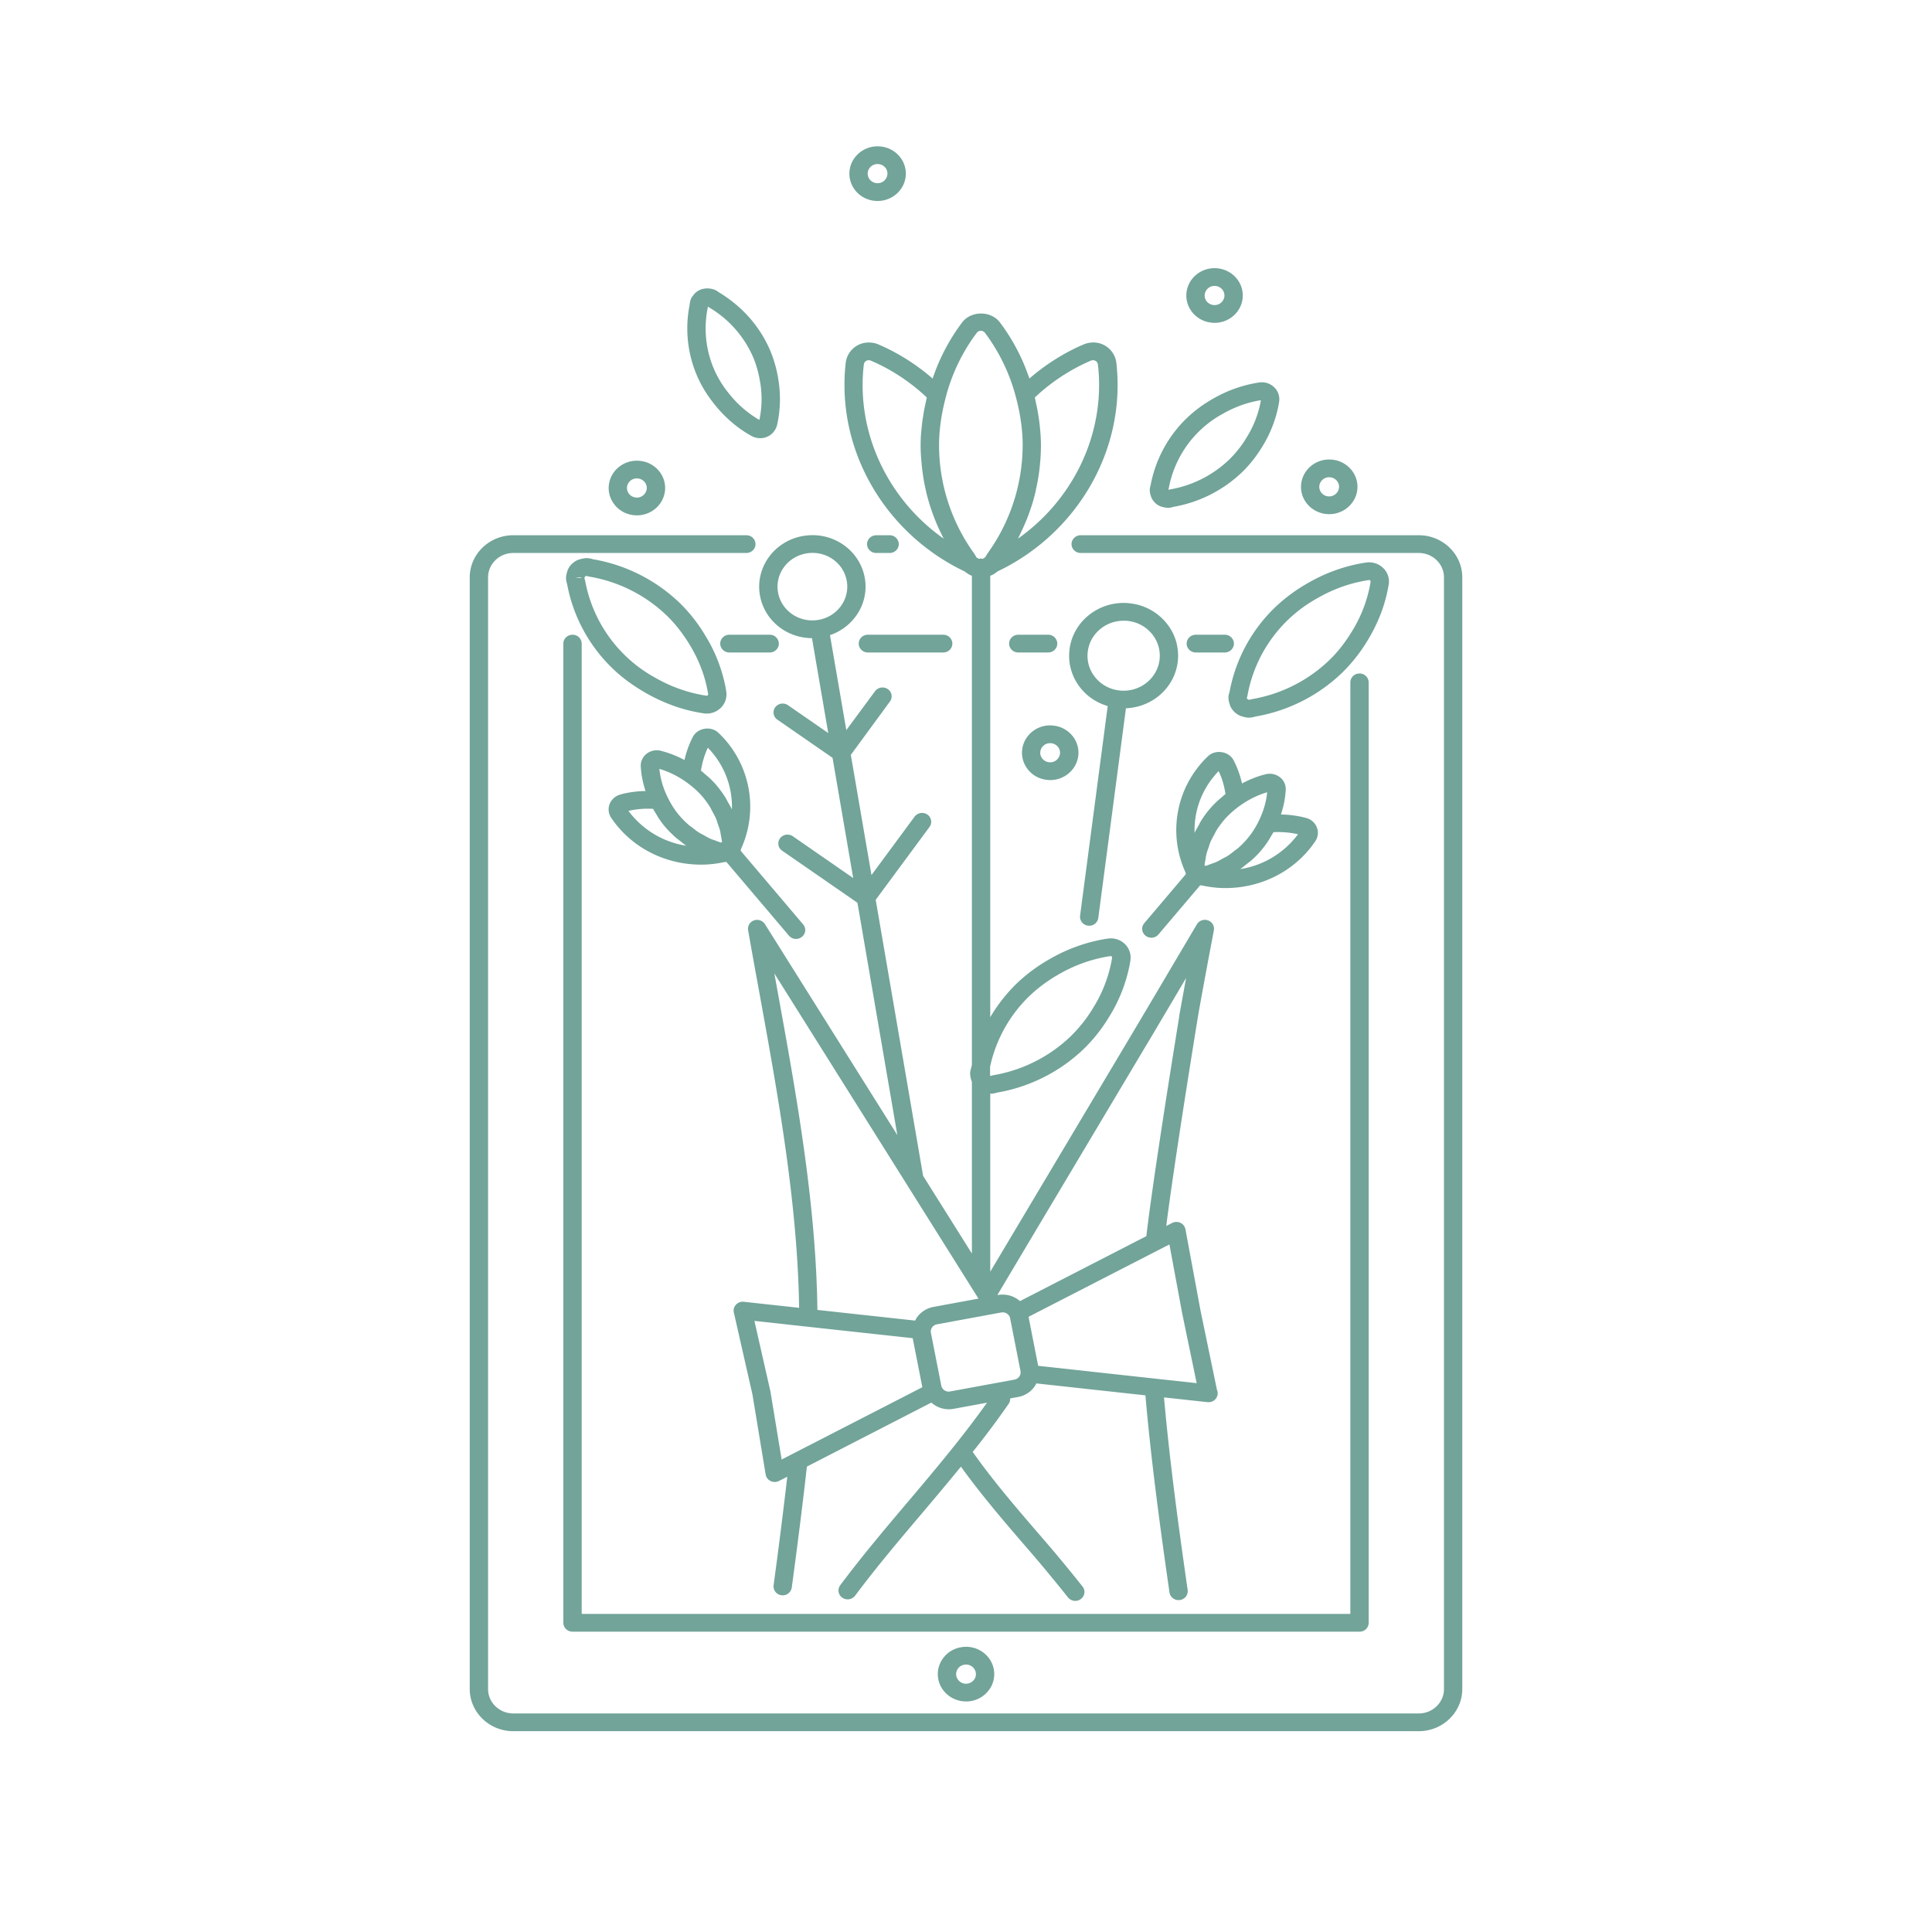 <svg width="80" height="80" fill="none" xmlns="http://www.w3.org/2000/svg"><path d="M31.466 24.643c.176 1.027 1.082 1.775 2.156 1.782l.674 3.929-1.666-1.152a.388.388 0 0 0-.53.085.36.36 0 0 0 .089.512l2.285 1.581.855 4.978-2.5-1.73a.388.388 0 0 0-.53.085.36.36 0 0 0 .088.512l3.118 2.157 1.652 9.619-5.482-8.734a.386.386 0 0 0-.456-.154.365.365 0 0 0-.241.405c.15.858.307 1.723.466 2.59.78 4.29 1.58 8.718 1.646 13.046l-2.29-.25a.384.384 0 0 0-.325.12.358.358 0 0 0-.088.324l.772 3.403.545 3.305a.369.369 0 0 0 .206.271.388.388 0 0 0 .346-.004l.344-.175a236.475 236.475 0 0 1-.567 4.495.37.37 0 0 0 .327.412.377.377 0 0 0 .425-.317c.253-1.866.457-3.505.627-5.01l5.153-2.65a1.086 1.086 0 0 0 .924.258l1.381-.254c-.997 1.402-2.132 2.755-3.24 4.064-.956 1.128-1.944 2.298-2.838 3.496a.36.36 0 0 0 .086.514.387.387 0 0 0 .531-.083c.88-1.18 1.86-2.338 2.81-3.459.522-.617 1.05-1.245 1.571-1.884.787 1.093 1.675 2.139 2.546 3.15a65.222 65.222 0 0 1 1.885 2.262.386.386 0 0 0 .533.072.361.361 0 0 0 .074-.516 62.26 62.26 0 0 0-1.907-2.29c-.91-1.058-1.843-2.15-2.643-3.287a35.98 35.98 0 0 0 1.495-2.001.35.35 0 0 0 .056-.214l.325-.06c.282-.051.526-.206.688-.437a.905.905 0 0 0 .07-.125l4.517.494c.247 2.834.642 5.691.997 8.161a.376.376 0 0 0 .428.314.37.37 0 0 0 .325-.414c-.348-2.417-.734-5.207-.98-7.975l1.792.195.043.003h.01a.374.374 0 0 0 .379-.368.379.379 0 0 0-.033-.15l-.68-3.28-.624-3.365a.372.372 0 0 0-.208-.265.393.393 0 0 0-.343.006l-.243.125c.33-2.607 1.13-7.548 1.337-8.818.205-1.144.417-2.284.635-3.424a.368.368 0 0 0-.243-.412.386.386 0 0 0-.46.162l-1.16 1.96a519.27 519.27 0 0 1-1.136 1.92c-.826 1.39-2.052 3.444-3.283 5.51l-2.978 4.996v-7.375c.01 0 .018.003.027.003a.843.843 0 0 0 .227-.036l.048-.012a6.854 6.854 0 0 0 3.586-1.82 6.7 6.7 0 0 0 1.05-1.338 6.4 6.4 0 0 0 .84-2.154l.025-.151a.784.784 0 0 0-.187-.643.834.834 0 0 0-.753-.267l-.156.024a6.848 6.848 0 0 0-2.227.813 6.83 6.83 0 0 0-1.38 1.017 6.6 6.6 0 0 0-1.1 1.402v-18.28a.93.93 0 0 0 .296-.178c3.025-1.44 4.978-4.464 4.978-7.717a8.637 8.637 0 0 0-.052-.927.958.958 0 0 0-.959-.839c-.135 0-.27.028-.395.081-.063.026-.126.055-.19.082a8.695 8.695 0 0 0-2.057 1.331 8.237 8.237 0 0 0-1.101-2.163l-.12-.162c-.373-.49-1.19-.49-1.564 0a8.239 8.239 0 0 0-1.222 2.326 8.645 8.645 0 0 0-2.058-1.332c-.063-.027-.126-.054-.187-.082a1.016 1.016 0 0 0-.395-.08.955.955 0 0 0-.958.836 7.7 7.7 0 0 0-.052.927c0 3.255 1.954 6.28 4.981 7.72.09.075.188.136.295.176v20.251c-.007.034-.016.066-.022.098l-.013.047a1.235 1.235 0 0 0-.032.133c-.015.097 0 .176.011.242a.632.632 0 0 0 .026.094c.008.03.017.06.03.09v7.111l-2.02-3.218-1.963-11.43 2.228-3.017a.36.36 0 0 0-.088-.512.388.388 0 0 0-.529.085l-1.786 2.42-.855-4.978 1.62-2.21a.36.36 0 0 0-.088-.512.388.388 0 0 0-.529.086l-1.19 1.611-.676-3.932c.99-.338 1.62-1.32 1.443-2.357-.197-1.148-1.312-1.95-2.534-1.753-1.197.192-2.011 1.293-1.811 2.453Zm.9 35.792-.464-2.817-.663-2.922 6.554.716.399 2.03-5.825 2.993Zm16.057-8.906.533 2.875.596 2.87-6.564-.718-.398-2.03 5.833-2.997Zm-3.792-3.496 3.26-5.467.026-.046.088-.148v-.001c.39-.657.722-1.217 1.047-1.77l.062-.104c-.076.41-.15.822-.224 1.232l-.001.005a20.515 20.515 0 0 0-.063.35c-.002.01.001.018 0 .03-.279 1.717-1.092 6.782-1.358 9.072l-5.233 2.69a1.092 1.092 0 0 0-.916-.252l-.022.004c.84-1.413 2.087-3.503 3.334-5.595Zm-3.172 6.315c.02-.003.04-.006.06-.006.151 0 .28.103.309.248l.368 1.875.06.305a.297.297 0 0 1-.049.23.313.313 0 0 1-.201.127l-2.662.49a.314.314 0 0 1-.368-.243l-.428-2.18a.296.296 0 0 1 .048-.229.312.312 0 0 1 .202-.128l2.661-.49Zm1.172-13.11a6.162 6.162 0 0 1 1.23-.904 6.06 6.06 0 0 1 1.974-.721l.151-.023c.026 0 .04.01.048.02a.067.067 0 0 1 .014.055l-.022.132a5.66 5.66 0 0 1-.745 1.912 5.95 5.95 0 0 1-.934 1.19 6.087 6.087 0 0 1-3.186 1.618 2.382 2.382 0 0 0-.144.034c-.007-.002-.015-.008-.02-.01v-.371a5.76 5.76 0 0 1 1.634-2.932Zm-.118-19.725a7.72 7.72 0 0 0 .152-.418l.05-.14c.06-.186.111-.373.157-.563.01-.04.017-.083.026-.126a8.922 8.922 0 0 0 .119-.643c.02-.14.036-.28.048-.42.005-.06.013-.119.016-.18.014-.196.022-.395.022-.593a6.586 6.586 0 0 0-.036-.667 9.058 9.058 0 0 0-.038-.348c-.01-.067-.022-.136-.031-.204a8.133 8.133 0 0 0-.057-.325c-.014-.073-.032-.146-.047-.221-.016-.069-.027-.137-.044-.206a7.971 7.971 0 0 1 2.316-1.524c.121-.052.277.002.296.164.008.06.013.12.02.18.02.223.029.445.029.665 0 2.523-1.283 4.894-3.359 6.36l.032-.067.075-.155a10.86 10.86 0 0 0 .254-.569Zm-6.794-5.568a7.235 7.235 0 0 1 .05-.846.204.204 0 0 1 .202-.184.22.22 0 0 1 .092.02l.17.074a7.952 7.952 0 0 1 2.144 1.45c-.017.069-.03.137-.044.206l-.048.22c-.023.11-.04.216-.056.321l-.033.207c-.015.116-.026.23-.038.345-.004.056-.012.113-.017.17a6.753 6.753 0 0 0 .005 1.092l.016.18c.012.14.03.28.049.42l.028.19c.025.152.055.303.09.453l.026.126c.046.19.1.378.158.564.014.046.031.092.047.138a7.89 7.89 0 0 0 .406.99l.076.155c.011.021.02.045.031.067-2.072-1.464-3.354-3.836-3.354-6.358Zm3.166 2.484c0-.468.053-.962.159-1.474.034-.171.077-.343.122-.519a7.629 7.629 0 0 1 1.17-2.506l.109-.147a.209.209 0 0 1 .17-.086c.04 0 .112.01.17.086l.109.147a7.67 7.67 0 0 1 1.17 2.505c.14.523.228 1.03.264 1.515.013.162.018.32.018.477a7.69 7.69 0 0 1-1.442 4.473v.002a1.4 1.4 0 0 0-.076.119c-.015.023-.027.047-.062.076l-.008.006-.001.002a.693.693 0 0 0-.068.037c-.025-.005-.049-.016-.075-.016-.026 0-.048.01-.071.014l-.01-.003h-.001a1.347 1.347 0 0 0-.082-.043c-.002-.002-.007-.003-.007-.005-.017-.02-.03-.045-.042-.068a1.987 1.987 0 0 0-.076-.12 7.659 7.659 0 0 1-1.44-4.472Zm1.633 35.344-1.862.343a1.077 1.077 0 0 0-.688.436c-.03.041-.052.087-.074.131l-4.047-.442c-.057-4.417-.87-8.908-1.66-13.256-.04-.226-.082-.451-.123-.677l8.453 13.465Zm-7.115-30.859a1.6 1.6 0 0 1 .24-.02c.706 0 1.305.491 1.421 1.168.13.76-.401 1.482-1.187 1.608-.802.129-1.532-.396-1.662-1.149-.13-.76.402-1.48 1.188-1.607Zm13.409 2.07c-1.25-.152-2.369.71-2.523 1.89-.077.58.085 1.152.453 1.614.29.363.682.617 1.126.748l-1.144 8.681a.371.371 0 0 0 .329.412.376.376 0 0 0 .425-.319l1.145-8.682c1.09-.044 2.003-.842 2.141-1.9a2.117 2.117 0 0 0-.453-1.613 2.26 2.26 0 0 0-1.5-.83Zm1.2 2.351c-.103.782-.846 1.356-1.674 1.254a1.493 1.493 0 0 1-.994-.55 1.404 1.404 0 0 1-.3-1.071c.094-.721.732-1.265 1.483-1.265a1.493 1.493 0 0 1 1.186.563c.243.306.349.685.299 1.07Zm2.132-13.977c.05.006.1.01.15.01.585 0 1.083-.425 1.157-.989a1.1 1.1 0 0 0-.235-.835 1.169 1.169 0 0 0-.776-.43c-.646-.081-1.227.367-1.307.979-.04.3.044.596.234.835.193.24.468.392.777.43Zm.148-1.519a.414.414 0 0 1 .324.154.386.386 0 0 1 .082.293.407.407 0 0 1-.458.343.413.413 0 0 1-.273-.15.386.386 0 0 1-.081-.293.406.406 0 0 1 .406-.347ZM36.19 8.313c.05.006.1.009.15.009.585 0 1.083-.424 1.159-.988a1.1 1.1 0 0 0-.235-.836 1.166 1.166 0 0 0-.776-.43c-.648-.08-1.227.368-1.307.98-.04.3.044.595.234.835.19.238.465.392.775.43Zm.147-1.52.053.003a.413.413 0 0 1 .273.15.386.386 0 0 1 .081.293.406.406 0 0 1-.458.343.413.413 0 0 1-.272-.15.387.387 0 0 1-.082-.293.406.406 0 0 1 .405-.346Zm7 25.498c.051.006.1.01.15.01.586 0 1.084-.426 1.16-.988a1.1 1.1 0 0 0-.235-.836 1.165 1.165 0 0 0-.777-.43c-.647-.084-1.226.367-1.307.979-.039.3.044.596.235.835.189.24.465.392.775.43Zm.147-1.518a.414.414 0 0 1 .324.154.38.38 0 0 1 .083.293.409.409 0 0 1-.459.342.414.414 0 0 1-.272-.15.38.38 0 0 1-.082-.293.406.406 0 0 1 .406-.346Zm11.408-9.492c.05.006.099.009.15.009.585 0 1.083-.426 1.158-.988a1.1 1.1 0 0 0-.234-.835 1.165 1.165 0 0 0-.777-.43c-.647-.083-1.226.368-1.307.978-.085.62.37 1.186 1.01 1.266Zm.146-1.519.052.003a.414.414 0 0 1 .272.151.38.38 0 0 1 .082.293.41.41 0 0 1-.458.343.4.4 0 0 1-.354-.444.407.407 0 0 1 .406-.346ZM26.224 21.33c.05.006.099.01.15.01.585 0 1.083-.425 1.158-.989a1.1 1.1 0 0 0-.234-.835 1.166 1.166 0 0 0-.777-.43c-.647-.081-1.227.367-1.307.979-.04.3.044.596.235.835.189.24.464.392.775.43Zm.146-1.52.054.003a.413.413 0 0 1 .272.151.386.386 0 0 1 .082.293.408.408 0 0 1-.458.343.414.414 0 0 1-.273-.151.386.386 0 0 1-.082-.293.405.405 0 0 1 .405-.346Zm-.683 13.092a.652.652 0 0 0-.443.39c-.075.192-.05.4.066.575l.059.084c.072.1.146.198.225.29.842.993 2.096 1.562 3.44 1.562.325 0 .648-.038.963-.107l.017.002c.022 0 .041-.008.061-.011l2.594 3.057a.386.386 0 0 0 .535.05.358.358 0 0 0 .052-.517l-2.588-3.05c.007-.023.01-.048.015-.072a4.21 4.21 0 0 0-.866-4.745l-.074-.071c-.307-.29-.858-.198-1.05.169l-.046.09a3.973 3.973 0 0 0-.304.873 4.338 4.338 0 0 0-.888-.358l-.097-.026a.683.683 0 0 0-.645.179.623.623 0 0 0-.18.475l.007.101c.025.305.091.61.19.912a4.45 4.45 0 0 0-.943.117l-.1.03Zm3.623-1.94a3.485 3.485 0 0 1 .997 2.554c-.047-.104-.109-.203-.165-.303-.034-.06-.062-.122-.098-.18a4.374 4.374 0 0 0-.358-.494l-.009-.014-.008-.008a3.896 3.896 0 0 0-.338-.346c-.04-.036-.084-.07-.125-.106-.06-.05-.116-.104-.18-.153.051-.34.146-.657.284-.95Zm-.909 1.412c.274.194.506.401.69.617.118.14.224.286.317.438.031.05.053.107.082.159.056.103.116.207.162.315.027.064.044.131.066.197.036.102.076.203.1.308.018.072.026.146.04.22.014.08.03.156.04.237-.007.005-.015.006-.021.01-.006.005-.01.013-.014.018a4.061 4.061 0 0 1-.229-.083c-.072-.027-.148-.048-.218-.08-.1-.045-.192-.101-.287-.154-.063-.035-.13-.066-.19-.104-.1-.064-.19-.137-.282-.21-.05-.04-.104-.072-.152-.115a3.742 3.742 0 0 1-.38-.386 3.236 3.236 0 0 1-.262-.356 3.952 3.952 0 0 1-.23-.418 3.432 3.432 0 0 1-.33-1.15c.38.112.75.292 1.098.537Zm-1.36 1.118c.038.07.08.132.12.2.028.045.055.094.083.14.091.141.189.276.291.398.137.161.287.309.443.448.049.044.104.08.156.122.093.074.184.154.282.22a3.69 3.69 0 0 1-2.394-1.443 3.656 3.656 0 0 1 1.019-.085Zm22.048 2.633c.005.024.008.048.016.071l-1.723 2.031a.358.358 0 0 0 .052.517.386.386 0 0 0 .535-.05l1.728-2.037c.02.001.039.01.061.01l.017-.001c.315.068.638.107.964.107 1.343 0 2.597-.57 3.44-1.563a4.22 4.22 0 0 0 .224-.29l.059-.084a.615.615 0 0 0 .066-.575.65.65 0 0 0-.443-.391l-.099-.026a4.385 4.385 0 0 0-.945-.118c.1-.301.166-.606.19-.911l.009-.1a.63.63 0 0 0-.18-.478.687.687 0 0 0-.644-.178l-.1.025c-.305.083-.6.205-.887.357a4.054 4.054 0 0 0-.304-.872l-.046-.091c-.194-.368-.745-.458-1.052-.17l-.072.07a4.213 4.213 0 0 0-.866 4.746Zm3.522-1.466c.04-.067.082-.13.12-.2a3.76 3.76 0 0 1 1.017.085 3.68 3.68 0 0 1-2.394 1.444c.097-.066.185-.142.276-.216.054-.042.112-.082.164-.128a3.711 3.711 0 0 0 .734-.846c.03-.044.057-.093.083-.139Zm-1.24-1.317c.35-.245.718-.425 1.1-.536-.037.384-.148.77-.329 1.15a3.5 3.5 0 0 1-.874 1.16c-.044.039-.096.07-.142.106-.094.075-.188.152-.29.218-.06.038-.125.067-.187.1-.096.056-.19.112-.293.156-.069.03-.145.053-.215.08-.078.028-.151.059-.23.082-.007-.006-.008-.012-.014-.018-.007-.005-.015-.007-.02-.011.009-.078.023-.156.037-.232.014-.075.022-.15.04-.224.026-.105.065-.206.1-.306.022-.066.04-.133.066-.197.047-.113.109-.22.167-.326.027-.05.047-.1.077-.147.095-.152.2-.299.318-.437.185-.217.416-.424.689-.618Zm-1.08-1.224a3.84 3.84 0 0 1 .17-.188c.14.292.234.61.284.95-.064.049-.12.102-.18.153-.04.035-.084.07-.123.106a3.902 3.902 0 0 0-.715.863c-.035.055-.062.113-.092.171-.058.104-.121.204-.17.313a3.485 3.485 0 0 1 .827-2.368Zm-2.645-11.605a.768.768 0 0 0 .029.085c.038.092.091.153.13.198a.705.705 0 0 0 .05.048.623.623 0 0 0 .295.15.845.845 0 0 0 .214.033.728.728 0 0 0 .23-.04 5.448 5.448 0 0 0 2.85-1.447c.306-.296.588-.654.835-1.063a5.09 5.09 0 0 0 .666-1.713l.02-.12a.693.693 0 0 0-.166-.57.738.738 0 0 0-.663-.236l-.125.02a5.472 5.472 0 0 0-1.77.645 5.44 5.44 0 0 0-1.097.808 5.199 5.199 0 0 0-1.502 2.792.907.907 0 0 0-.027.113c-.014.088 0 .163.008.214l.023.083Zm.752-.308a4.43 4.43 0 0 1 2.23-3.068c.49-.279 1-.466 1.52-.555l.063-.009-.01.061a4.327 4.327 0 0 1-.574 1.47 4.552 4.552 0 0 1-.718.916 4.685 4.685 0 0 1-2.45 1.244.968.968 0 0 0-.079.019l.017-.078Zm9.106 3.999a.78.78 0 0 0-.189-.643.84.84 0 0 0-.752-.267l-.156.024a6.848 6.848 0 0 0-2.227.813 6.827 6.827 0 0 0-1.381 1.017 6.49 6.49 0 0 0-1.88 3.473l-.013.047a1.26 1.26 0 0 0-.032.132c-.015.098 0 .177.012.243a.639.639 0 0 0 .025.094c.01.032.019.064.031.098a.798.798 0 0 0 .424.409c.033.012.066.02.124.038a.877.877 0 0 0 .235.035.843.843 0 0 0 .225-.037l.05-.012a6.845 6.845 0 0 0 3.586-1.822 6.669 6.669 0 0 0 1.05-1.338c.42-.693.703-1.418.84-2.155l.028-.15Zm-.773.021a5.66 5.66 0 0 1-.745 1.912c-.28.462-.595.863-.934 1.19a6.088 6.088 0 0 1-3.184 1.618l-.116.026a.206.206 0 0 1-.03.008.517.517 0 0 1-.077-.035l-.016-.052.01-.03a.888.888 0 0 0 .026-.112 5.765 5.765 0 0 1 2.9-3.988 6.06 6.06 0 0 1 1.975-.721l.152-.023c.025 0 .039.01.047.02.012.013.017.032.014.055l-.022.132Zm-28.572.755a6.842 6.842 0 0 0-3.587-1.82l-.05-.013a.873.873 0 0 0-.225-.037 1.014 1.014 0 0 0-.26.042c-.032.009-.064.017-.1.03-.104.04-.173.098-.23.145a.723.723 0 0 0-.233.389.626.626 0 0 0-.022.09c-.008.047-.022.127-.008.224.008.046.02.088.032.133l.012.049a6.492 6.492 0 0 0 1.88 3.47c.385.373.85.714 1.383 1.018.715.407 1.463.68 2.225.812l.156.025a.833.833 0 0 0 .753-.267.778.778 0 0 0 .187-.643l-.025-.151a6.372 6.372 0 0 0-.84-2.156 6.633 6.633 0 0 0-1.048-1.34Zm-4.34-1.07.186-.006.11.04-.296-.034Zm5.504 4.825a.062.062 0 0 1-.015.053.061.061 0 0 1-.047.02l-.15-.023a6.121 6.121 0 0 1-1.976-.72 5.77 5.77 0 0 1-2.9-3.988c-.008-.04-.018-.076-.027-.114-.003-.01-.006-.021-.01-.021l-.003.009h-.003a.478.478 0 0 1 .041-.089.554.554 0 0 0 .055-.015l.032.01c.038.01.075.02.115.025A6.08 6.08 0 0 1 27.62 25.5c.339.328.652.729.934 1.19.375.616.625 1.26.745 1.914l.024.13Zm.297-11.948c.402.492.868.896 1.384 1.201l.108.061a.76.76 0 0 0 .363.095.712.712 0 0 0 .703-.55l.025-.117a4.933 4.933 0 0 0 .02-1.8 5.072 5.072 0 0 0-.374-1.262c-.437-.961-1.156-1.758-2.106-2.327-.031-.021-.061-.044-.1-.064-.08-.044-.153-.058-.207-.069a.854.854 0 0 0-.414.032.45.45 0 0 0-.061.028c-.045.023-.119.06-.188.133a.723.723 0 0 0-.064.077.666.666 0 0 0-.052.07c-.02.034-.06.096-.08.185a1.5 1.5 0 0 0-.021.143 4.971 4.971 0 0 0 .354 3.043c.172.378.411.755.71 1.12Zm-.318-4.024c.003-.02.008-.04.01-.067.019.013.037.026.056.037a4.45 4.45 0 0 1 1.783 1.979c.145.319.253.683.32 1.084a4.17 4.17 0 0 1-.016 1.541l-.011.05-.047-.026a4.432 4.432 0 0 1-1.183-1.029 4.384 4.384 0 0 1-.61-.96 4.272 4.272 0 0 1-.302-2.609ZM39.852 68.2c-.31.038-.585.19-.775.43a1.1 1.1 0 0 0-.235.835c.074.563.572.988 1.157.988a1.165 1.165 0 0 0 .926-.44 1.1 1.1 0 0 0 .235-.835c-.08-.61-.66-1.06-1.307-.978Zm.473 1.364a.41.41 0 0 1-.272.151.407.407 0 0 1-.458-.343.386.386 0 0 1 .082-.293.41.41 0 0 1 .272-.15c.017-.004.036-.004.052-.004.205 0 .38.15.405.346a.38.38 0 0 1-.08.293Zm-4.042-46.666h.554c.21 0 .38-.164.38-.367a.374.374 0 0 0-.38-.367h-.554c-.21 0-.38.164-.38.367 0 .203.169.367.38.367Zm22.465-.735H44.75c-.21 0-.38.165-.38.368 0 .203.17.367.38.367h13.998c.577 0 1.044.453 1.044 1.011v46.03c0 .558-.468 1.011-1.044 1.011H21.254c-.577 0-1.044-.453-1.044-1.01V23.91c0-.559.467-1.012 1.044-1.012h9.65c.21 0 .38-.164.38-.367a.374.374 0 0 0-.38-.368h-9.65c-.994 0-1.803.784-1.803 1.746v46.03c0 .962.81 1.746 1.803 1.746h37.493c.993 0 1.803-.784 1.803-1.746v-46.03c.001-.963-.808-1.746-1.802-1.746Zm-23.19 4.487c0 .203.17.368.379.368h3.12a.374.374 0 0 0 .379-.368.374.374 0 0 0-.38-.367h-3.12a.373.373 0 0 0-.379.367Zm-3.308 0a.374.374 0 0 0-.38-.367h-1.667c-.21 0-.38.165-.38.367 0 .203.17.368.38.368h1.668c.21 0 .38-.163.38-.368Zm24.424 40.546v-38.94a.374.374 0 0 0-.38-.368.374.374 0 0 0-.379.368v38.573H24.087V26.65a.374.374 0 0 0-.38-.367c-.21 0-.38.165-.38.367v40.546c0 .203.17.368.38.368h32.59a.37.37 0 0 0 .377-.368Zm-5.96-40.913h-1.197c-.21 0-.38.165-.38.367 0 .203.17.368.38.368h1.197c.21 0 .38-.165.38-.368a.374.374 0 0 0-.38-.367Zm-6.934.367a.374.374 0 0 0-.38-.367h-1.235c-.21 0-.38.165-.38.367 0 .203.17.368.38.368h1.234a.373.373 0 0 0 .381-.368Z" fill="#72A499"/></svg>